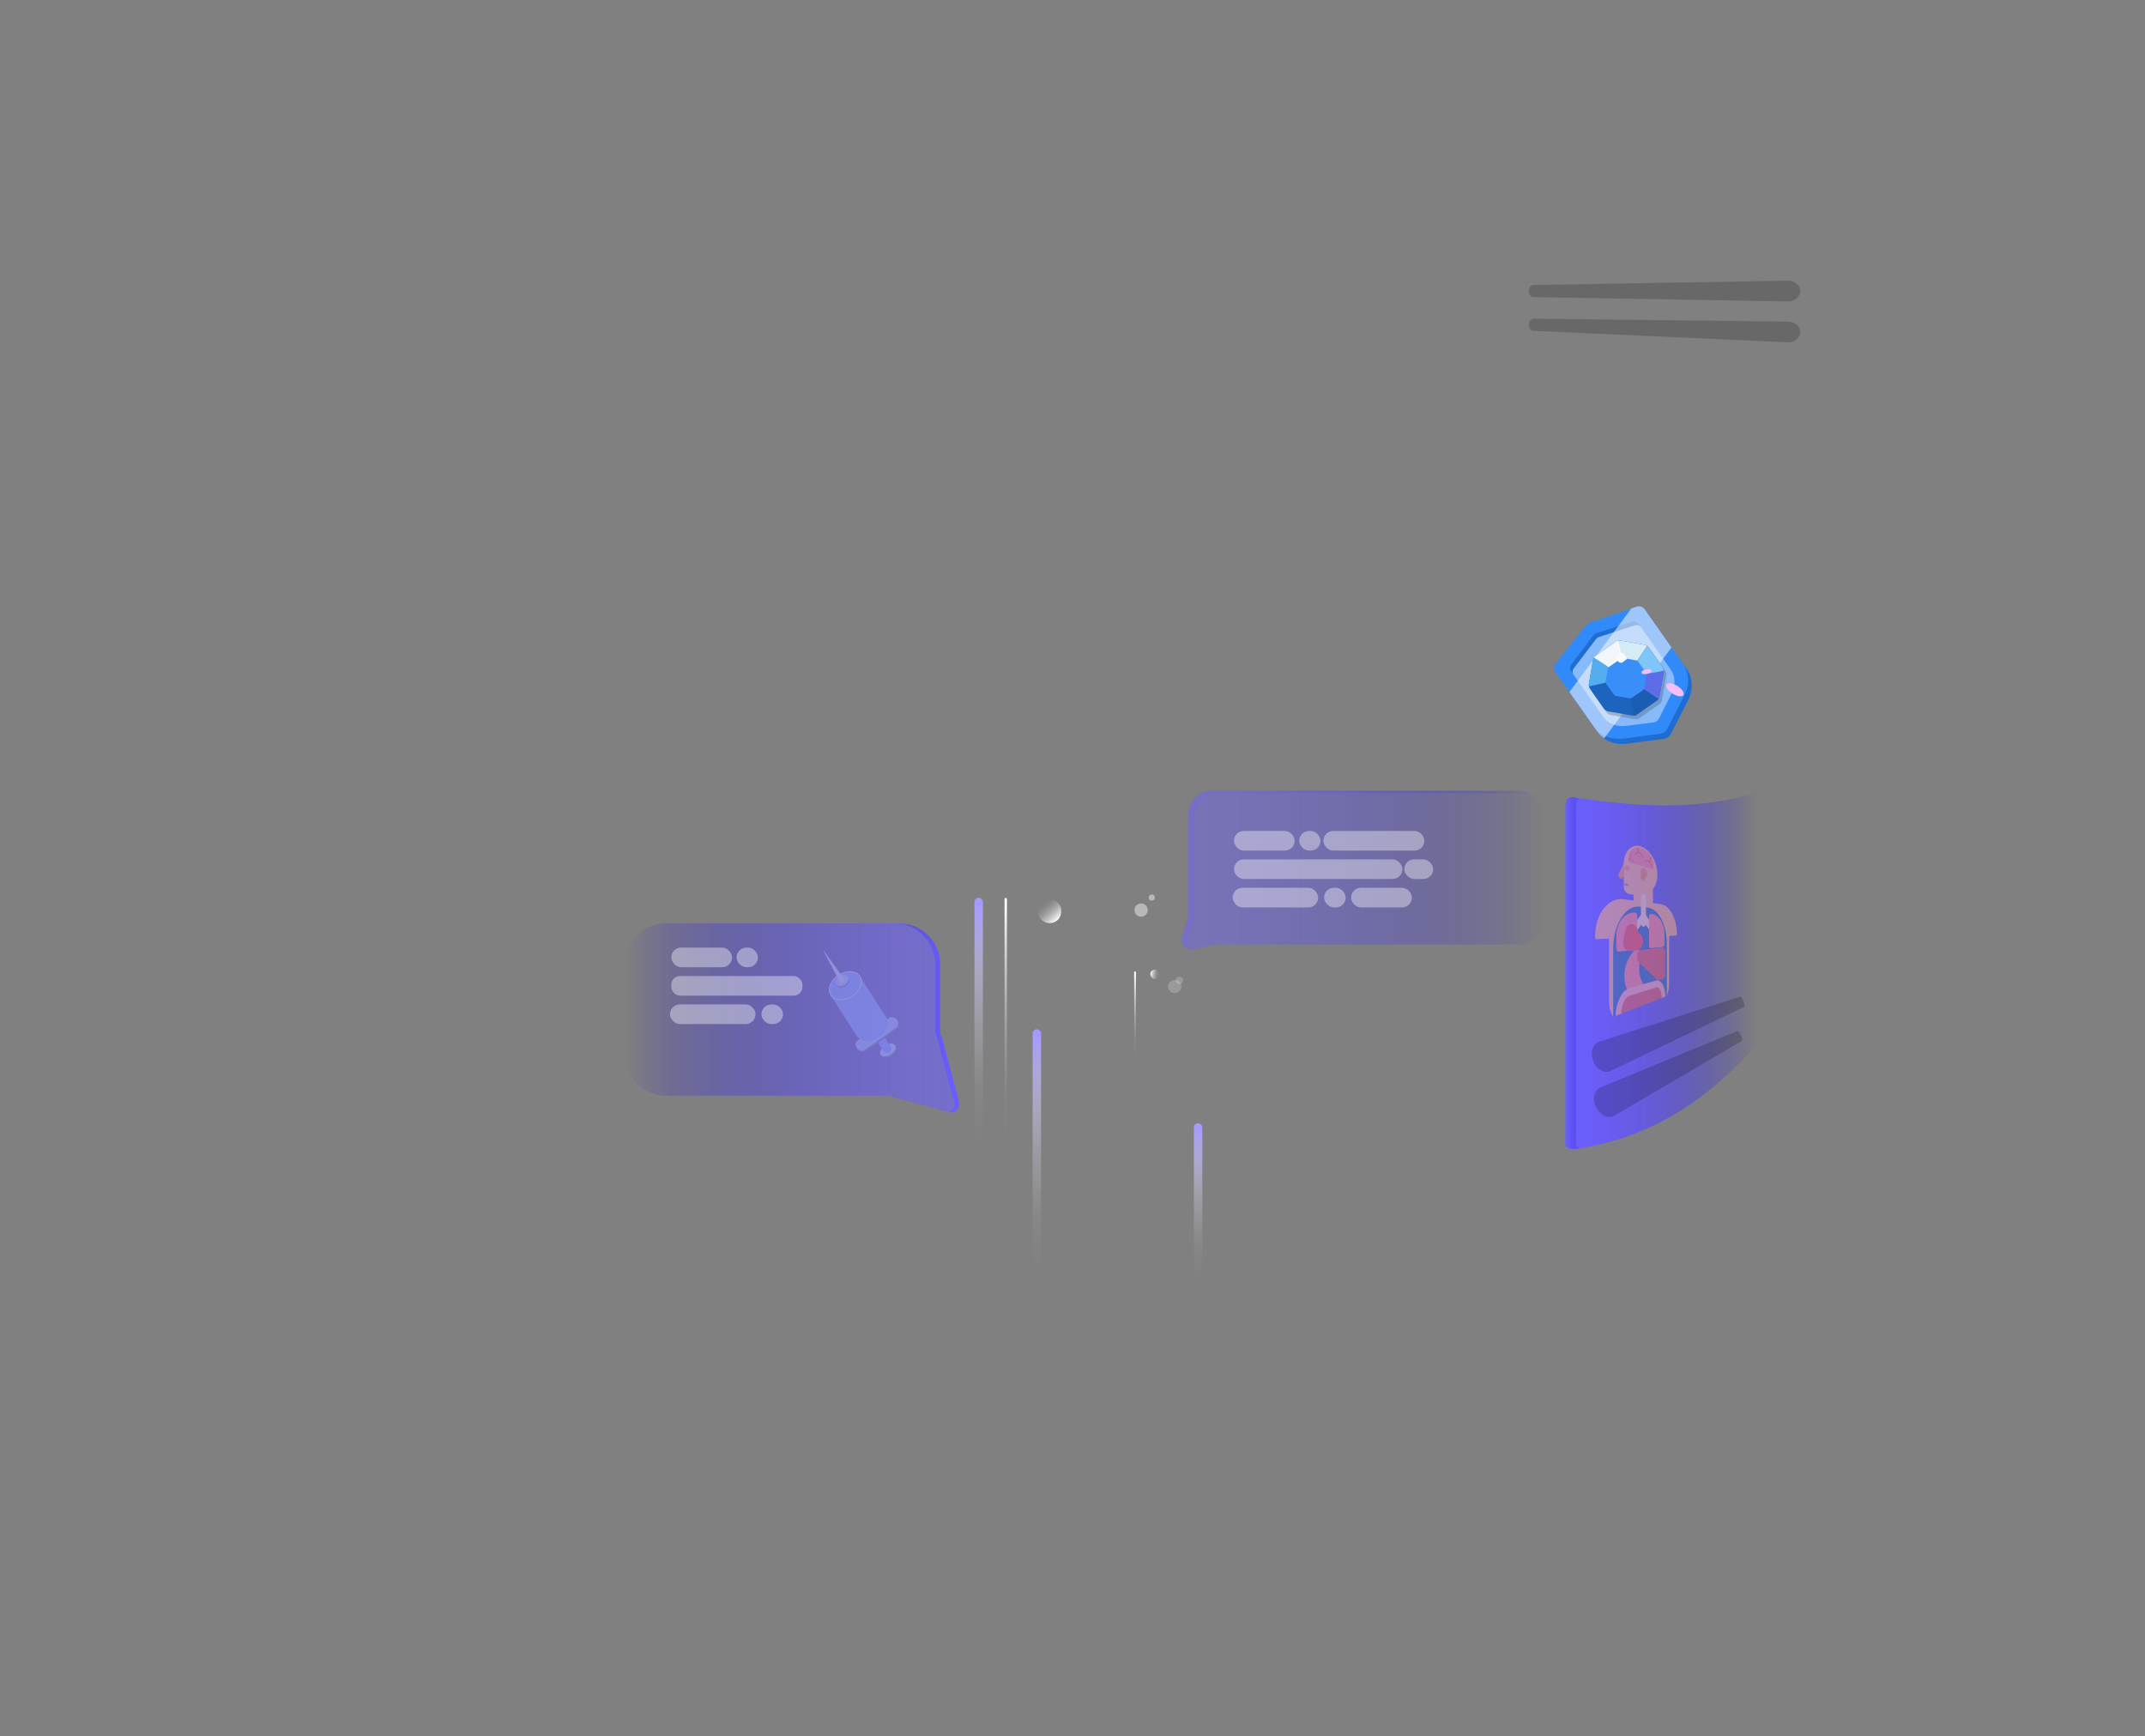 <svg xmlns="http://www.w3.org/2000/svg" xmlns:xlink="http://www.w3.org/1999/xlink" viewBox="0 0 1920 1554.04"><rect x="0" y="0" width="1920" height="1554.04" fill="#808080" stroke="none"/><defs><linearGradient id="linear-gradient" x1="1394.13" x2="1571.93" y1="868.83" y2="868.83" gradientUnits="userSpaceOnUse"><stop offset="0" stop-color="#6b5eff"/><stop offset=".12" stop-color="#6a5dfe" stop-opacity=".98"/><stop offset=".24" stop-color="#675afb" stop-opacity=".93"/><stop offset=".37" stop-color="#6255f7" stop-opacity=".85"/><stop offset=".5" stop-color="#5b4ef1" stop-opacity=".74"/><stop offset=".63" stop-color="#5245e9" stop-opacity=".59"/><stop offset=".76" stop-color="#483be0" stop-opacity=".41"/><stop offset=".89" stop-color="#3b2ed5" stop-opacity=".2"/><stop offset="1" stop-color="#3023cb" stop-opacity="0"/></linearGradient><linearGradient xlink:href="#linear-gradient" id="linear-gradient-2" x1="1400.56" x2="1413.86" y1="870.87" y2="870.87"/><linearGradient id="linear-gradient-3" x1="858.8" x2="559.38" y1="910.93" y2="910.93" gradientUnits="userSpaceOnUse"><stop offset="0" stop-color="#756ecb"/><stop offset=".13" stop-color="#736ccb" stop-opacity=".98"/><stop offset=".27" stop-color="#6f67cb" stop-opacity=".92"/><stop offset=".42" stop-color="#6860cb" stop-opacity=".81"/><stop offset=".56" stop-color="#5e55cb" stop-opacity=".67"/><stop offset=".71" stop-color="#5147cb" stop-opacity=".48"/><stop offset=".86" stop-color="#4136cb" stop-opacity=".26"/><stop offset="1" stop-color="#3023cb" stop-opacity="0"/></linearGradient><linearGradient xlink:href="#linear-gradient" id="linear-gradient-4" x1="858.67" x2="800.15" y1="910.93" y2="910.93"/><linearGradient id="linear-gradient-5" x1="1020.63" x2="1021.37" y1="648.42" y2="507.81" gradientTransform="translate(51.43 499.73)" gradientUnits="userSpaceOnUse"><stop offset="0" stop-color="#a399ff"/><stop offset=".11" stop-color="#b5aeff" stop-opacity=".79"/><stop offset=".24" stop-color="#c9c3ff" stop-opacity=".59"/><stop offset=".37" stop-color="#d9d5ff" stop-opacity=".41"/><stop offset=".5" stop-color="#e7e4ff" stop-opacity=".26"/><stop offset=".63" stop-color="#f1f0ff" stop-opacity=".15"/><stop offset=".75" stop-color="#f9f8ff" stop-opacity=".06"/><stop offset=".88" stop-color="#fdfdff" stop-opacity=".02"/><stop offset="1" stop-color="#fff" stop-opacity="0"/></linearGradient><linearGradient xlink:href="#linear-gradient-5" id="linear-gradient-6" x1="1216.82" x2="1217.98" y1="848.88" y2="630.07" gradientTransform="translate(-341.36 177)"/><linearGradient xlink:href="#linear-gradient-5" id="linear-gradient-7" x1="1164.77" x2="1165.92" y1="731.21" y2="512.4" gradientTransform="translate(-237.25 412.34)"/><linearGradient id="linear-gradient-8" x1="1192.61" x2="1193.76" y1="848.75" y2="629.94" gradientTransform="translate(-292.94 177.26)" gradientUnits="userSpaceOnUse"><stop offset="0" stop-color="#fff"/><stop offset=".11" stop-color="#fff" stop-opacity=".79"/><stop offset=".24" stop-color="#fff" stop-opacity=".59"/><stop offset=".37" stop-color="#fff" stop-opacity=".41"/><stop offset=".5" stop-color="#fff" stop-opacity=".26"/><stop offset=".63" stop-color="#fff" stop-opacity=".15"/><stop offset=".75" stop-color="#fff" stop-opacity=".06"/><stop offset=".88" stop-color="#fff" stop-opacity=".02"/><stop offset="1" stop-color="#fff" stop-opacity="0"/></linearGradient><linearGradient xlink:href="#linear-gradient-8" id="linear-gradient-9" x1="1077.24" x2="1077.66" y1="785.25" y2="704.88" gradientTransform="translate(-61.46 165.85)"/><linearGradient xlink:href="#linear-gradient-3" id="linear-gradient-10" x1="1057.68" x2="1382.11" y1="779.01" y2="779.01"/><linearGradient xlink:href="#linear-gradient-3" id="linear-gradient-11" x1="1057.68" x2="1372.37" y1="778.27" y2="778.27"/><linearGradient id="linear-gradient-12" x1="904.39" x2="925.69" y1="732.68" y2="732.68" gradientTransform="translate(24.61 82.82)" gradientUnits="userSpaceOnUse"><stop offset="0" stop-color="#fff"/><stop offset=".11" stop-color="#fff" stop-opacity=".79"/><stop offset=".24" stop-color="#fff" stop-opacity=".59"/><stop offset=".37" stop-color="#fff" stop-opacity=".41"/><stop offset=".5" stop-color="#fff" stop-opacity=".26"/><stop offset=".63" stop-color="#fff" stop-opacity=".15"/><stop offset=".75" stop-color="#fff" stop-opacity=".06"/><stop offset=".88" stop-color="#fff" stop-opacity=".02"/><stop offset="1" stop-color="#fff" stop-opacity="0"/></linearGradient><linearGradient xlink:href="#linear-gradient-12" id="linear-gradient-13" x1="1041.24" x2="1049.5" y1="784.63" y2="784.63" gradientTransform="translate(-11.63 87.36)"/><style>.cls-10,.cls-15,.cls-18,.cls-2,.cls-21,.cls-25,.cls-31,.cls-33,.cls-34,.cls-35,.cls-36,.cls-38,.cls-39,.cls-41,.cls-42,.cls-45,.cls-46{stroke-width:0}.cls-2{opacity:.38;mix-blend-mode:soft-light}.cls-15,.cls-18,.cls-2,.cls-46{fill:#fff}.cls-10{fill:#869aff}.cls-33{mix-blend-mode:overlay}.cls-15{opacity:.21}.cls-21{fill:#fc5745}.cls-25{fill:#7680b4}.cls-36{fill:#8c9eff}.cls-31{fill:#a5b3fc}.cls-33{fill:#fcbfff}.cls-34{fill:#e36153}.cls-35{fill:#f8caad}.cls-38{fill:#b6c1fb}.cls-39{fill:#3b6f9f}.cls-41{fill:#ee8f5a}.cls-42{fill:#fd887c}.cls-45{fill:#f7ae80}.cls-46{opacity:.44}</style></defs><g style="isolation:isolate"><g id="front_cards" data-name="front cards"><g stroke-width="0"><path fill="url(#linear-gradient)" d="M1401.33 1009.95v-289.5c0-5.04 3.58-7.41 8.09-6.73 72.1 10.79 114.95 9.09 163.14-3.88.02 0 .04-.03.06-.04 2.47-1.8 5.72 2.17 5.73 6.95.18 69.1.35 138.13.53 207.1 0 2.12-.67 4.22-1.78 5.54-28.14 33.35-77.16 80.81-149.72 95.68-8 1.64-27.98 8.03-26.18-3.38"/><path fill="url(#linear-gradient-2)" d="M1414.38 1027.83c-7.38 1.13-14.27.74-13.18-6.16l.13-11.73V720.43c0-5.04 3.7-7.96 8.09-6.73 1.28.36 2.56.71 3.82 1.04-1.46 1.2-2.37 3.19-2.37 5.69v289.51l-.13 11.73c-.56 3.55.99 5.38 3.64 6.16z"/></g><g stroke-width="0"><path fill="url(#linear-gradient-3)" d="m858.54 986.11-7.8-29.24-7.8-29.24c-.25-.95-.68-1.79-1.21-2.52v-61.73c0-20.5-16.61-37.11-37.11-37.11H596.49c-20.5 0-37.11 16.61-37.11 37.11v80.13c0 20.5 16.61 37.11 37.11 37.11H794.7l25.38 6.83 29.23 7.87c5.59 1.51 10.72-3.61 9.23-9.21z"/><path fill="url(#linear-gradient-4)" d="m849.18 995.32-.2-.05c3.67-1.12 6.19-5 5.09-9.15l-7.8-29.25-7.8-29.24c-.26-.95-.68-1.79-1.21-2.52v-61.73c0-20.49-16.62-37.11-37.11-37.11h4.34c20.49 0 37.11 16.62 37.11 37.11v61.73c.53.73.95 1.57 1.21 2.52l7.8 29.24 7.8 29.25c1.49 5.6-3.63 10.71-9.23 9.2z"/></g><g opacity=".47"><ellipse cx="795.6" cy="941.16" class="cls-25" rx="7.74" ry="4.65" transform="rotate(-32.62 795.5 941.09)"/><ellipse cx="794.8" cy="939.77" class="cls-31" rx="7.74" ry="4.65" transform="rotate(-32.62 794.7 939.706)"/><rect width="7.55" height="17.31" x="787.29" y="925.34" class="cls-10" rx="2.97" ry="2.97" transform="rotate(147.38 791.046 934.033)"/><rect width="43.79" height="10.74" x="763.95" y="921.34" class="cls-25" rx="4.76" ry="4.76" transform="rotate(144.62 785.867 926.677)"/><rect width="43.79" height="10.74" x="763.05" y="920.07" fill="#9cacfd" stroke-width="0" rx="4.76" ry="4.76" transform="rotate(144.62 784.96 925.407)"/><ellipse cx="780.4" cy="919.17" class="cls-36" rx="15.49" ry="11.22" transform="rotate(-32.62 780.301 919.113)"/><rect width="31.19" height="56.75" x="752.61" y="871.88" class="cls-36" rx="7.16" ry="7.16" transform="rotate(147.38 768.184 900.284)"/><ellipse cx="756.7" cy="882.28" fill="#8c9eff" stroke="#b6c1fb" stroke-miterlimit="10" stroke-width=".83" rx="15.49" ry="11.22" transform="rotate(-32.62 756.61 882.221)"/><ellipse cx="754.31" cy="878.65" class="cls-25" rx="6.16" ry="4.46" transform="rotate(-32.62 754.205 878.587)"/><ellipse cx="753.84" cy="877.71" class="cls-31" rx="6.16" ry="4.46" transform="rotate(-32.62 753.737 877.652)"/><path d="M753.84 877.71c-5.51-8.86-11.01-17.72-16.52-26.58" class="cls-36"/><path d="m751.79 878.99-14.61-27.77.28-.17 18.44 25.38-4.11 2.56z" class="cls-38"/><ellipse cx="753.84" cy="877.71" class="cls-38" rx="2.39" ry="1.97" transform="rotate(-32.62 753.737 877.652)"/><ellipse cx="794.61" cy="939.48" class="cls-10" rx="3.63" ry="2.56" transform="rotate(-32.62 794.509 939.41)"/></g><rect width="54.39" height="17.57" x="600.88" y="848.07" class="cls-2" rx="8.79" ry="8.79"/><rect width="19.07" height="17.57" x="659.32" y="848.07" class="cls-2" rx="8.79" ry="8.79"/><rect width="117.32" height="17.57" x="600.88" y="873.5" class="cls-2" rx="7.75" ry="7.75"/><rect width="76.55" height="17.57" x="599.72" y="898.93" class="cls-2" rx="8.79" ry="8.79"/><rect width="19.33" height="17.57" x="681.56" y="898.93" class="cls-2" rx="8.79" ry="8.79"/><path stroke-width="0" d="m1600.25 269.75-228.03-3.85c-2.05-.03-3.69-2.46-3.69-5.41s1.64-5.38 3.69-5.41l228.03-3.85c6.11-.1 11.17 4.04 11.17 9.26s-5.06 9.37-11.17 9.26zm-.3 36.58-227.83-10.28c-2.05-.09-3.62-2.56-3.54-5.51.08-2.95 1.79-5.33 3.84-5.3l228.05 2.58c6.11.07 11.05 4.36 10.9 9.58-.15 5.22-5.32 9.22-11.42 8.95zm-158.2 652.13 119.41-57.38c.64-.31.35-2.55-.63-5.01s-2.31-4.29-2.98-4.07l-126.2 40.32c-5.79 1.85-8.29 9.61-5.26 17.23 3.03 7.62 10.18 11.54 15.66 8.91zm3.23 40.03 114.29-67c.61-.36.14-2.56-1.04-4.94-1.18-2.37-2.65-4.08-3.31-3.81l-122.46 50.55c-5.62 2.32-7.47 10.26-3.83 17.61 3.65 7.35 11.09 10.67 16.34 7.59z" opacity=".19" style="mix-blend-mode:soft-light"/><g opacity=".96"><path fill="#2e8aff" stroke-width="0" d="m1471.9 545 37.6 53.39c5.61 7.96 5.98 18.76.98 28.52l-15.16 29.59c-1.2 2.34-3.6 4.03-6.2 4.37l-32.96 4.3c-7.54.98-14.69-.63-20.22-4.38a24.231 24.231 0 0 1-6.3-6.15l-37.62-53.42c-1.53-2.17-1.27-5.22.62-7.61l26.58-33.51a8.479 8.479 0 0 1 3.81-2.7l33.51-11.61 3.67-1.27 4.27-1.48c2.9-1.01 5.89-.22 7.42 1.96z"/><path fill="#87bcff" stroke-width="0" d="m1496.23 620.76-11.37 22.47c-.9 1.78-2.71 3.05-4.69 3.3l-24.99 3.14c-8.24 1.03-15.88-2.05-20.17-8.14l-28.77-40.85c-1.17-1.65-.99-3.98.44-5.79l20.02-25.41c.74-.94 1.75-1.65 2.88-2.04l31.38-10.76c2.2-.75 4.47-.14 5.64 1.53l28.76 40.83c4.29 6.09 4.62 14.32.87 21.73z"/><path fill="#1c6cd4" stroke-width="0" d="m1506.55 594.19 3.24 4.6c5.61 7.96 5.98 18.76.98 28.52l-15.16 29.58c-1.2 2.34-3.6 4.03-6.2 4.37l-32.96 4.31c-10.87 1.42-20.91-2.57-26.52-10.53l-3.24-4.6c5.61 7.96 15.65 11.95 26.52 10.53l32.96-4.31c2.61-.34 5-2.03 6.2-4.37l15.16-29.58c5-9.76 4.63-20.56-.98-28.52zm-39.99-36.04 2.37 3.36c-1.25-1.77-3.58-2.48-5.8-1.76l-31.72 10.28a5.979 5.979 0 0 0-2.88 2.04l-19.68 25.88c-1.4 1.85-1.51 4.27-.27 6.03l-2.37-3.36c-1.24-1.76-1.13-4.18.27-6.03l19.68-25.88c.73-.95 1.74-1.67 2.88-2.04l31.72-10.28c2.22-.72 4.55-.01 5.8 1.76z"/><path fill="#fff" stroke-width="0" d="m1471.91 545 24.26 34.44-5.96 8.05-47.86 64.65-6.4 8.65a24.231 24.231 0 0 1-6.3-6.15l-24.84-35.27 5.96-8.05 37.63-50.83 11.81-15.96 4.27-1.48c2.9-1.01 5.89-.22 7.42 1.96z" opacity=".54" style="mix-blend-mode:overlay"/><path fill="#333" stroke-width="0" d="M1491.6 603.16c-.11-.84-.38-1.64-.81-2.38l-12.97-18.41c-.15-.18-.31-.34-.48-.5-.18-.17-.37-.33-.57-.48s-.07-.06-.11-.08a6.39 6.39 0 0 0-2.62-1.09l-20.98-3.64c-.85-.15-1.71-.12-2.53.07-.18.04-.36.09-.53.14h-.02c-.04.01-.07.03-.11.04h-.02c-.18.06-.36.13-.53.21-.38.17-.75.37-1.09.62l-17.41 12.26c-.64.45-1.19 1-1.61 1.64-.06.1-.13.19-.19.29s-.01.02-.02.03c-.01.02-.03.04-.04.07-.02.04-.04.08-.06.11-.07.12-.14.25-.2.38-.03.06-.06.13-.08.19-.05.11-.1.23-.15.35-.03.08-.05.15-.08.23-.04.11-.08.22-.11.33l-.06.26c-.02.11-.05.21-.07.32l-3.64 20.98c-.12.7-.12 1.42-.02 2.11l.06.33c.18.85.53 1.67 1.04 2.4l12.26 17.41a6.468 6.468 0 0 0 4.18 2.65l20.98 3.64c.58.1 1.16.12 1.73.07a6.5 6.5 0 0 0 2.35-.69l18.84-13.27.04-.03c.29-.27.55-.56.77-.88.32-.43.58-.9.78-1.4.03-.11.05-.22.07-.32l4-23.06c.02-.09.03-.18.04-.28 0-.11 0-.21-.02-.32 0-.09-.02-.18-.03-.28z" opacity=".25"/><ellipse cx="1499.16" cy="617.23" class="cls-33" rx="4.05" ry="8.96" transform="rotate(-57.78 1499.276 617.21)"/><path fill="#1963c2" stroke-width="0" d="m1450.77 573.34 20.98 3.64c.95.17 1.85.54 2.62 1.09s.08.06.11.08c.2.15.39.31.57.48.17.16.33.32.48.5l12.97 18.41c.43.74.7 1.54.81 2.38.03.2.05.4.05.6 0 .09-.02.19-.04.28l-4 23.06c-.02.11-.04.22-.07.32-.2.5-.46.97-.78 1.4-.23.32-.49.61-.77.88l-.04.03-18.84 13.27c-.73.38-1.53.61-2.35.69-.57.06-1.15.04-1.73-.07l-20.98-3.64a6.406 6.406 0 0 1-4.18-2.65l-12.26-17.41a6.5 6.5 0 0 1-1.04-2.4 1.91 1.91 0 0 1-.06-.33c-.11-.69-.11-1.41.02-2.11l3.64-20.98c.13-.77.41-1.51.8-2.17.02-.03.04-.07.06-.1a6.6 6.6 0 0 1 1.8-1.93l17.41-12.26a6.517 6.517 0 0 1 1.62-.83h.02c.03-.01.07-.02.1-.04h.02c.18-.05.35-.11.53-.14.83-.19 1.69-.22 2.53-.07z"/><path fill="#5c6beb" stroke-width="0" d="M1489.32 599.92c.03.2.05.4.05.6 0 .09-.02.19-.04.28l-4 23.06c-.02.11-.04.22-.07.32-.2.5-.46.97-.78 1.4l-13.44-8.92 2.37-13.63 15.93-3.11z"/><path fill="#d8effb" stroke-width="0" d="m1450.77 573.34 20.98 3.64c.95.17 1.85.54 2.62 1.09s.08.06.11.08l-9.24 13.54-.11-.02-9.85-1.71-3.93-.68v-.03l-.04-.12-.68-2.8-.74-3.06-2.34-9.68h.02c.04-.01.07-.03.11-.04h.02c.18-.05.35-.11.53-.14.83-.19 1.69-.22 2.53-.07z"/><path fill="#f5fbff" stroke-width="0" d="m1447.58 573.59 2.31 9.49.75 3.1.7 2.83.03.12v.03l-.12.09-.34.24-2.99 2.04-8.1 5.56-.13.08-13.01-8.47s.04-.07.06-.1a6.6 6.6 0 0 1 1.8-1.93l17.41-12.26a6.517 6.517 0 0 1 1.62-.83h.02z"/><path fill="#175cb5" stroke-width="0" d="m1471.02 616.66 13.45 8.91c-.23.32-.49.61-.77.88-.01 0-.02.02-.04.03l-18.84 13.27c-.73.38-1.53.61-2.35.69l-2.94-15.85 11.49-7.93z"/><path fill="#7fc8fd" stroke-width="0" d="M1474.49 578.15c.2.15.39.31.57.48.17.16.33.32.48.5l12.97 18.41c.43.74.7 1.54.81 2.38s-15.93 3.11-15.93 3.11l-8.14-11.34 9.24-13.54z"/><path fill="#52aff2" stroke-width="0" d="m1426.72 588.61 13.14 8.56-2.38 13.75-15.2 3.38a1.91 1.91 0 0 1-.06-.33c-.11-.69-.11-1.41.02-2.11l3.64-20.98c.14-.81.43-1.58.85-2.26z"/><path d="m1448.23 573.41 3.91 16.01.13.54c.06.23-.08.46-.31.52l-.39.1a.426.426 0 0 1-.52-.31l-.16-.66-3.86-15.79c.17-.08.35-.15.53-.21h.02c.04-.01.07-.03.11-.04h.02c.18-.05.35-.11.53-.14z" class="cls-18"/><path fill="#368fff" stroke-width="0" d="m1439.28 597.87-2.11 12.15c-.11.61.04 1.24.4 1.75l7.29 10.15c.35.49.89.83 1.49.93l12.47 2.16c.6.1 1.21-.03 1.71-.38l10.28-7.1c.51-.35.86-.9.97-1.51l2.11-12.15c.11-.61-.04-1.24-.4-1.75l-7.29-10.15c-.35-.49-.89-.83-1.49-.93l-12.47-2.16c-.6-.1-1.21.03-1.71.38l-10.28 7.1c-.51.35-.86.9-.97 1.51z"/><rect width="6.96" height="6.96" x="1448.22" y="585.32" fill="#fff" stroke-width="0" rx="1.17" ry="1.17" style="mix-blend-mode:soft-light" transform="rotate(144.84 1451.693 588.84)"/><rect width="6.96" height="6.96" x="1446.86" y="584.97" class="cls-18" rx="1.17" ry="1.17" transform="rotate(144.84 1450.332 588.497)"/><ellipse cx="1473.74" cy="600.99" class="cls-33" rx="4.58" ry="2.07" transform="rotate(-12.78 1474.215 601.114)"/><rect width="1.26" height="12.12" x="1443.7" y="587.19" class="cls-18" rx=".36" ry=".36" transform="rotate(-124.62 1444.285 593.287)"/></g><rect width="7.58" height="145.24" x="1068.64" y="1005.24" fill="url(#linear-gradient-5)" stroke-width="0" rx="3.79" ry="3.79" transform="rotate(-180 1072.435 1077.865)"/><rect width="7.58" height="226.03" x="872.25" y="803.49" fill="url(#linear-gradient-6)" stroke-width="0" rx="3.79" ry="3.79" transform="rotate(180 876.035 916.5)"/><rect width="7.58" height="226.03" x="924.3" y="921.16" fill="url(#linear-gradient-7)" stroke-width="0" rx="3.79" ry="3.79" transform="rotate(-180 928.095 1034.17)"/><rect width="2.16" height="226.03" x="899.17" y="803.61" fill="url(#linear-gradient-8)" stroke-width="0" rx="1.08" ry="1.08" transform="rotate(180 900.25 916.63)"/><rect width="1.6" height="83.02" x="1015.19" y="869.42" fill="url(#linear-gradient-9)" stroke-width="0" rx=".56" ry=".56" transform="rotate(180 1015.99 910.925)"/><g stroke-width="0"><path fill="url(#linear-gradient-10)" d="M1360.02 708.1h-274.46c-12.2 0-22.09 9.89-22.09 22.09v90.91l-5.4 17.63c-1.95 6.36 3.72 12.44 10.2 10.95l18.9-4.35h272.85c12.2 0 22.09-9.89 22.09-22.09v-93.05c0-12.2-9.89-22.09-22.09-22.09z" opacity=".72"/><path fill="url(#linear-gradient-11)" d="M1372.37 711.18c-2.27-.8-4.72-1.23-7.26-1.23h-274.46c-12.21 0-22.1 9.89-22.1 22.08v90.91l-5.39 17.64c-1 3.25 0 6.43 2.09 8.56-5.08-.61-8.82-5.75-7.19-11.1l5.41-17.64v-90.91c0-12.19 9.89-22.08 22.08-22.08h274.46c4.57 0 8.83 1.4 12.36 3.77z" opacity=".72"/></g><rect width="54.39" height="17.57" x="1104.5" y="743.68" class="cls-2" rx="8.79" ry="8.79"/><rect width="54.39" height="17.57" x="1209.38" y="794.54" class="cls-2" rx="8.79" ry="8.79"/><rect width="19.07" height="17.57" x="1162.94" y="743.68" class="cls-2" rx="8.79" ry="8.79"/><rect width="25.78" height="17.57" x="1257.03" y="769.11" class="cls-2" rx="8.79" ry="8.79"/><rect width="90.39" height="17.57" x="1184.55" y="743.68" class="cls-2" rx="8.79" ry="8.79"/><rect width="150.79" height="17.57" x="1104.5" y="769.11" class="cls-2" rx="8.79" ry="8.79"/><rect width="76.55" height="17.57" x="1103.34" y="794.54" class="cls-2" rx="8.79" ry="8.79"/><rect width="19.33" height="17.57" x="1185.18" y="794.54" class="cls-2" rx="8.79" ry="8.79"/><g opacity=".51" style="mix-blend-mode:screen"><path d="M1483.55 782.72c0 10.61-5.92 18.18-13.84 16.79-8.69-1.52-16.37-13.04-16.37-25.6 0-12.56 7.69-19.6 16.37-16.06 7.92 3.23 13.84 14.25 13.84 24.86z" class="cls-45"/><path d="M1453.4 777.62v15.59c0 3.35 2.12 6.42 4.66 6.83l8.45 1.36c1.18.19 2.24-.32 2.97-1.28.15-.18.27-.38.4-.59.05-.1.11-.21.15-.31.14-.34.27-.69.36-1.06.12-.52.18-1.07.18-1.64V782.3c0-.28 0-.55-.05-.82-.04-.48-.13-.96-.26-1.43-.61-2.17-2.05-4.01-3.75-4.53l-8.45-2.57c-1.99-.6-3.72.54-4.38 2.68-.09.3-.16.62-.21.96-.01.01-.01.04-.01.06-.03.31-.06.63-.06.97z" class="cls-45"/><path d="M1479.53 787.16v27.52c0 1.76-.7 3.12-1.57 3.06l-13.89-1.06c-1.03-.08-1.87-1.71-1.87-3.65v-30.34c0-1.93.84-3.27 1.87-2.99l13.89 3.85c.87.24 1.57 1.86 1.57 3.61z" class="cls-45"/><path d="m1451.59 776.26 2.09-4.6v15.36l-3.1-.82c-1.53-.38-2.5-2.66-1.77-4.17l2.79-5.77zm23.06 5.77c0 2.39-1.37 3.98-3.09 3.54-1.75-.45-3.2-2.83-3.2-5.31 0-2.48 1.45-4.05 3.2-3.51 1.72.52 3.09 2.88 3.09 5.27z" class="cls-41"/><path d="M1472.82 785.92c0 1.7-.98 2.84-2.2 2.55-1.24-.3-2.26-1.95-2.26-3.69s1.02-2.87 2.26-2.54 2.2 1.98 2.2 3.68z" class="cls-41"/><path d="m1470.49 785.32-2.13-.54v-4.51l2.13.6v4.45z" class="cls-41"/><path fill="#c5784a" stroke-width="0" d="m1470.08 780.63-.12-.03v.78l.12.03c.67.18 1.2 1.08 1.2 2.01s-.54 1.54-1.2 1.36a.564.564 0 0 1-.12-.04v.78s.08.03.12.04c.97.25 1.75-.65 1.75-2s-.78-2.66-1.75-2.94zm-16.41 5.48c0 .46-.45.74-1.01.61s-1.02-.61-1.02-1.08c0-.47.46-.74 1.02-.61s1.01.61 1.01 1.07z"/><path d="M1454.75 776.32c0 1.42.9 2.82 1.99 3.11s1.95-.61 1.95-2c0-1.39-.87-2.78-1.95-3.1s-1.99.57-1.99 1.99z" class="cls-41"/><path fill="#b16158" stroke-width="0" d="M1440.31 821.65v74.13c0 .24 0 .48.01.7 0 .19.01.4.01.59 0 .05.01.09.01.14 0 .11.01.2.01.32v.02c.01.19.03.36.05.53.01.19.04.39.07.55 0 .14.03.26.04.4h.01c0 .08.01.15.03.21 0 .05.01.09.01.14.01.09.03.17.04.26.03.12.05.25.08.37.01.11.03.21.05.3.04.18.07.35.11.51.03.1.05.22.08.32.03.13.07.26.11.39.23.78.49 1.52.8 2.21.37.84.8 1.6 1.29 2.26.26.38.53.72.83 1.03l.12.11c.13.12.26.25.39.37.21.19.41.36.63.51.36.25.72.49 1.1.67.14.09.29.15.44.2l43.79-16.96c.06-.08.13-.18.2-.3a15.953 15.953 0 0 0 1.1-1.92c.08-.16.15-.32.23-.48.02-.04.05-.1.07-.15.17-.39.33-.78.48-1.2.28-.74.53-1.52.74-2.32.18-.66.33-1.33.45-2.01l.06-.34c.01-.09.03-.19.04-.28l.06-.42.03-.25c.02-.1.03-.21.04-.31 0-.06 0-.11.01-.17v-.14c0-.05.01-.11.01-.16 0-.12.02-.22.02-.33.01-.14.03-.29.04-.44l.03-.41V824c0-7.18-3.09-13.42-7.11-14.16-.02-.01-.02-.02-.04-.02l-34.6-4.49c-6.46-.84-12.03 6.45-12.03 16.31z"/><path d="M1427.81 837.86v1.36c0 .75.47 1.33 1.06 1.31l12.6-.56c.51-.02.93.53.93 1.22v46.87c0 1.75.2 3.37.57 4.84.08.31.26.53.49.6 3.04.95 6.3.95 9.63-.11l33.99-10.9c2.2-.71 4.24-2.17 6.03-4.18.13-.15.24-.39.28-.65.21-1.25.32-2.55.32-3.86v-35.2c0-.53.23-.96.52-.97l6.32-.28c.26-.01.48-.43.48-.93 0-13.96-6.17-26.11-14.52-27.22l-33.42-4.45c-13.19-1.76-25.28 12.96-25.28 33.12z" class="cls-45"/><path d="M1440.31 835.91v60.62c0 .29 0 .56.01.83 0 .22.01.46.01.67 0 .06.01.11.01.16 0 .13.01.27.01.38v.03c.01.2.03.41.05.61.01.22.04.43.07.65 0 .16.03.31.04.45l.01.01c.01.25.05.48.08.71.03.15.05.29.08.45.01.12.03.23.05.35.04.19.07.39.11.57.03.15.05.27.08.39.03.17.07.33.11.47.23.92.49 1.79.8 2.6.37.99.8 1.88 1.29 2.67.26.45.53.87.83 1.24l.12.13 47.87-18.54s.05-.1.07-.16c.17-.44.33-.9.48-1.37.28-.85.53-1.73.74-2.65.18-.76.33-1.53.45-2.32l.06-.4c.01-.1.03-.2.04-.32l.06-.47.03-.28c.02-.14.03-.25.04-.37.01-.18.04-.37.04-.56v-.01c0-.11.02-.23.02-.35.01-.17.03-.34.04-.51l.03-.47v-46.5l-53.79 1.33z" class="cls-45"/><path d="M1443.96 848.79v60.99l.12.13 47.87-18.54s.05-.1.07-.16v-46.65c0-.94-.02-1.85-.07-2.75-.1-2.26-.33-4.43-.68-6.51-.04-.22-.07-.43-.11-.64-2.13-12.15-8.37-21.57-16.36-22.43l-7.35-.79c-9.59-1.02-18.59 8.98-22.03 24.34-.08.27-.13.55-.19.83-.59 2.73-.98 5.59-1.15 8.55-.08 1.19-.12 2.38-.12 3.61z" class="cls-39"/><path d="M1454.09 876.28c1.19 13.92 10.72 21.45 19.21 16.66.9-.51 1.76-1.12 2.58-1.83 1.18-1.02 1.37-3.77.32-4.51-4.49-3.18-8.3-9.63-8.94-17.61-.49-6.17 1.17-12.79 3.83-18.4.86-1.81 0-4.34-1.35-3.95-.01 0-.03 0-.04.01-8.85 2.6-16.82 15.55-15.61 29.64z" class="cls-42"/><path d="M1471.7 861.11c2.39-.41 4.29-3.43 4.29-6.76v-23.48c0-3.33-1.89-6.09-4.29-6.17-2.46-.08-4.51 2.68-4.51 6.17v24.67c0 3.5 2.05 5.98 4.51 5.56z" class="cls-39"/><path d="m1466.69 859.57 16.7 16.09c.19.18.39.31.59.38.58.23 1.21.03 1.75-.48.69-.64 1.27-1.8 1.52-3.26l3.11-18.63.02-.12c.16-.97.14-1.92-.02-2.75-.32-1.64-1.19-2.82-2.28-2.7l-19.61 2.12c-3.06.33-4.33 6.88-1.78 9.34z" class="cls-34"/><path d="m1466.69 861.03 16.7 15.96c.3.29.67.35 1.04.24l4.14-1.17c.99-.28 1.79-1.97 1.79-3.77v-19.47c0-.66-.1-1.31-.31-1.82-.43-1.05-1.13-1.71-1.97-1.61l-19.61 2.28c-3.06.36-4.33 6.92-1.78 9.36zm-18.4 47.24 40.77-15.79c-.03-.38-.07-.75-.12-1.11-.02-.19-.05-.37-.08-.56-.02-.13-.04-.26-.06-.38a17.1 17.1 0 0 0-.24-1.08c-.11-.44-.24-.86-.37-1.27-1.26-3.56-3.69-5.5-6.56-4.6l-22.74 7.18a8 8 0 0 0-1.32.55c-3.31 1.69-6.23 5.69-7.91 10.6-.22.65-.43 1.32-.6 2.01-.14.53-.26 1.06-.36 1.59-.04.18-.07.37-.1.54-.05.26-.1.53-.14.79-.07.51-.14 1.01-.17 1.51z" class="cls-34"/><path fill="#fca79e" stroke-width="0" d="M1446.19 908.71v.37l5.02-1.94c.01-.49.02-.97.06-1.45.02-.25.05-.5.07-.76.01-.17.02-.34.05-.52.06-.51.13-1.02.22-1.52.11-.61.23-1.2.37-1.78.56-2.3 1.4-4.37 2.41-6.03 1.01-1.64 2.18-2.88 3.44-3.5.22-.12.45-.2.67-.27l23.71-7.56c2.09-.67 3.86 1.37 4.69 4.85.1.4.19.81.25 1.26.06.36.11.74.15 1.12.02.13.02.26.03.4.02.19.03.38.04.58.02.37.04.75.04 1.15l3.21-1.24v-.22c0-.31-.02-.61-.02-.91 0-.19-.02-.38-.04-.57 0-.13 0-.26-.02-.4a29.939 29.939 0 0 0-.34-2.88c-1.09-6.34-4.19-10.32-8-9.25l-23.71 6.69c-1.18.33-2.34.97-3.44 1.86-3.76 3.06-6.85 9.08-8.19 16.04-.15.83-.29 1.67-.39 2.53-.06.5-.13 1.03-.16 1.54-.01.18-.03.35-.04.53-.03.26-.04.51-.05.77-.01.36-.04.73-.04 1.1z"/><path fill="#c97b4e" stroke-width="0" d="M1453.4 790.56v1.6l3.95.78c.34.07.61-.22.61-.67 0-.43-.27-.83-.61-.9l-3.95-.82z"/><path d="M1471.11 829.34c1.25.01 2.26-1.4 2.26-3.14v-22.57c0-1.75-1-3.33-2.26-3.55-1.27-.22-2.32 1.05-2.32 2.84v23.16c0 1.79 1.04 3.25 2.32 3.26z" class="cls-35"/><path d="M1456.88 839.37c1.04 1.3 2.69 1.21 3.7-.17l12.13-16.57c.87-1.19.87-3.19 0-4.49-.88-1.31-2.33-1.42-3.23-.23l-12.59 16.56c-1.05 1.38-1.05 3.58 0 4.89z" class="cls-35"/><path d="M1483.37 838.18c.77-1.19.77-3.07 0-4.21l-10.66-15.82c-.88-1.31-2.33-1.42-3.23-.23-.91 1.2-.91 3.26 0 4.57l11.04 15.82c.8 1.14 2.07 1.08 2.85-.13z" class="cls-35"/><path d="m1477.85 848.58 10.47-1.09c.88-.09 1.59-1.27 1.59-2.62v-8.52c0-9.69-5.18-17.93-12.05-18.45-1.01-.08-1.84 1.06-1.84 2.53v25.67c0 1.48.83 2.59 1.84 2.48zm-14.45 1.51-14.12 1.47c-1.38.14-2.51-1.14-2.51-2.86v-10.84c0-12.32 7.8-21.72 16.63-21.06 1.17.09 2.11 1.43 2.11 3v27.23c0 1.57-.94 2.93-2.11 3.06z" class="cls-42"/><path d="M1457.21 850.94c3.14.95 6.32-1.85 7.19-6.19l1.53-7.58c.85-4.22-.81-8.64-3.79-9.94-3.08-1.34-6.42 1.11-7.37 5.57l-1.72 8.01c-.98 4.58.92 9.15 4.17 10.12z" class="cls-21"/><path d="M1453.66 843.08v.53c0 4.54 2.84 7.91 6.24 7.54l5.2-.56c3.1-.34 5.54-3.96 5.54-8.1V842c0-4.14-2.44-7.45-5.54-7.38l-5.2.11c-3.4.07-6.24 3.81-6.24 8.35z" class="cls-21"/><path d="M1457.69 769.23c0 .21.02.4.07.59.18 1.04.86 1.97 1.66 2.22l19.5 6.06c.76.24 1.37-.48 1.37-1.58 0-3.01-.73-6.04-1.96-8.67-.2-.43-.41-.85-.64-1.23-1.58-2.85-3.8-5.11-6.3-6.1l-3.43-1.36c-.65-.26-1.28-.42-1.9-.49-.3-.05-.59-.06-.88-.08-4.11.01-7.25 3.89-7.48 9.91-.02.23-.02.48-.02.73z" class="cls-42"/><path d="M1465.2 758.6c.59 1.22 1 2.61 1.16 4.04.01.05.02.09.02.13.03.28.21.54.4.61l.06.02c.22.03.38-.19.34-.5 0-.01 0-.04-.01-.06-.15-1.45-.53-2.88-1.09-4.17-.3-.05-.59-.06-.88-.08z" class="cls-34"/><path d="M1463.59 765.26c.11.04.23 0 .29-.11.27-.5 1.06-1.65 2.43-1.59 1.54.07 3.17 1.6 4.18 3.88.1.23.3.35.44.25.14-.09.17-.36.07-.59-1.15-2.62-3.05-4.39-4.84-4.48-1.62-.08-2.54 1.26-2.86 1.84-.1.18-.05.48.11.67.06.07.12.11.18.13zm-5.9 3.97c0 .21.02.4.07.59.44-.61 1.04-1.07 1.76-1.31.02 0 .04-.03.07-.04.17-.05.24-.27.19-.48l-.02-.08c-.09-.25-.31-.39-.49-.32l-.02.02h-.01c-.57.17-1.08.48-1.52.88-.02.23-.02.48-.02.73z" class="cls-34"/><path d="M1462.49 771.23a.446.446 0 0 0-.21-.29c-.43-.24-1.52-.97-2.16-2.45-.74-1.69-.6-3.64.35-4.94.1-.13.07-.37-.06-.52-.13-.16-.32-.18-.41-.04-1.1 1.5-1.25 3.77-.39 5.75.76 1.74 2.03 2.58 2.53 2.86.16.09.31 0 .35-.17a.67.67 0 0 0 0-.2zm16.3 5.35s.05.01.08 0c.15-.01.24-.22.2-.45-.48-2.66-1.84-4.94-3.48-5.81-1.48-.78-2.65-.11-3.09.21-.14.1-.16.37-.06.59.1.23.3.33.43.22.37-.28 1.38-.87 2.64-.2 1.41.74 2.59 2.72 3 5.04.04.2.15.36.28.4z" class="cls-34"/><path d="M1476.29 771.33c.07.12.17.2.26.23s.19.01.26-.07c.04-.04.06-.08.09-.13.77-.92 1.26-2.15 1.45-3.52-.2-.43-.41-.85-.64-1.23-.05 1.57-.54 3-1.41 3.97-.04.03-.06.08-.08.14-.06.17-.03.41.08.6z" class="cls-34"/></g><circle cx="1030.98" cy="803.23" r="2.76" class="cls-46"/><circle cx="1021.43" cy="814.48" r="5.94" class="cls-46"/><rect width="21.3" height="21.3" x="929" y="804.85" fill="url(#linear-gradient-12)" stroke-width="0" rx="10.65" ry="10.65" transform="rotate(-131.4 939.602 815.52)"/><rect width="8.26" height="8.26" x="1029.61" y="867.86" fill="url(#linear-gradient-13)" stroke-width="0" rx="4.13" ry="4.13" transform="rotate(9.11 1034.057 872.268)"/><circle cx="1051.52" cy="882.96" r="5.94" class="cls-15"/><circle cx="1055.69" cy="877.41" r="3.27" class="cls-15"/></g></g></svg>